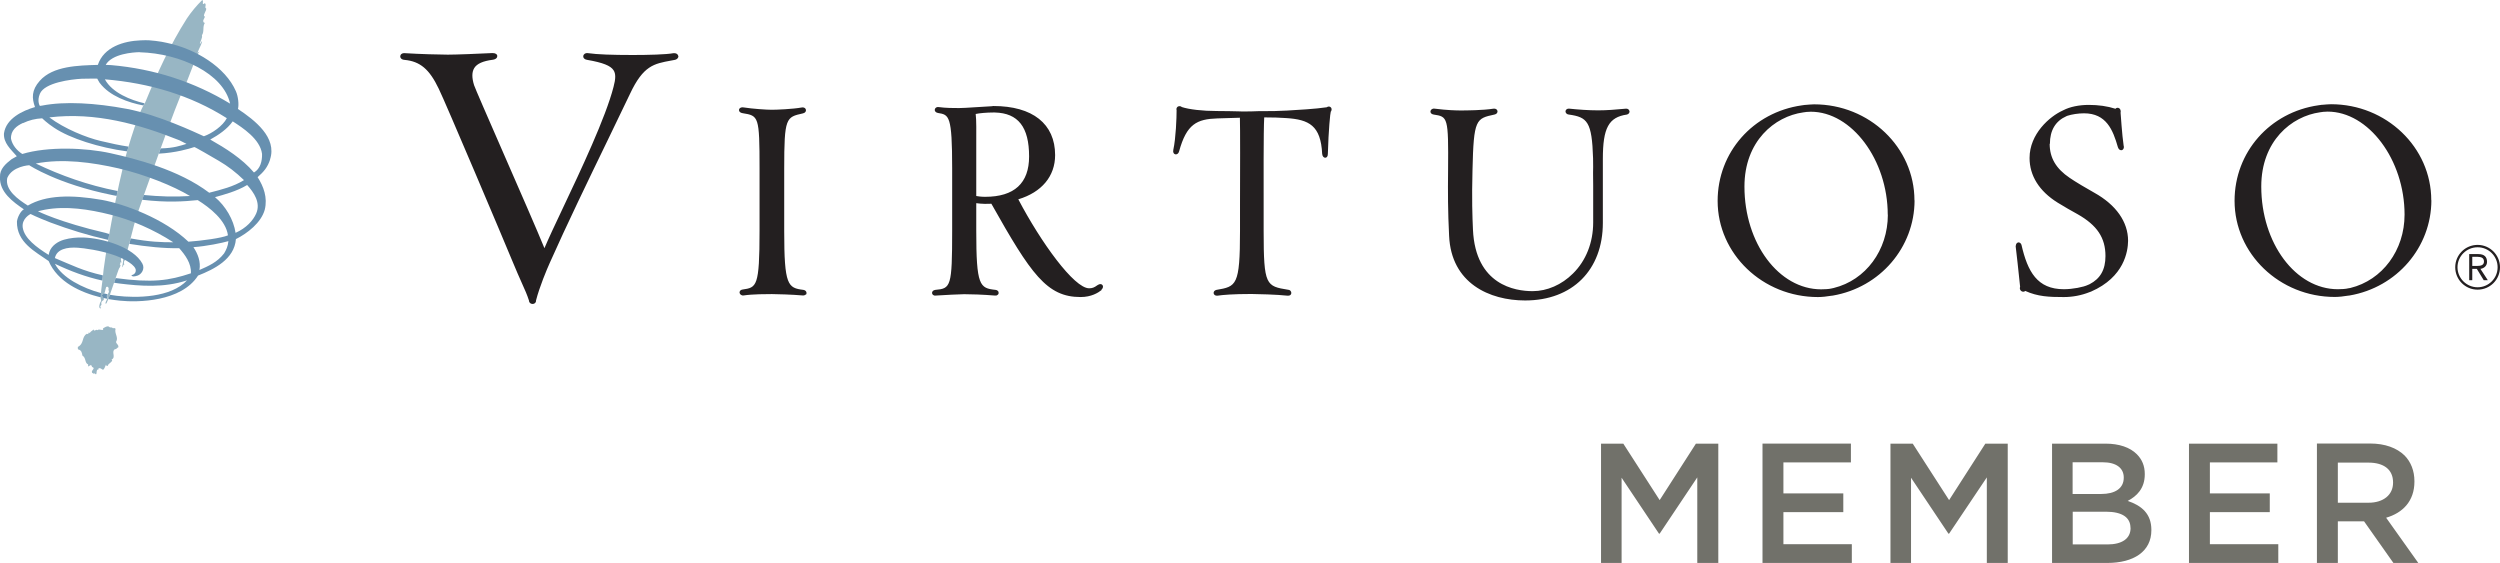<?xml version="1.0" encoding="UTF-8"?><svg id="b" xmlns="http://www.w3.org/2000/svg" viewBox="0 0 220 49.53"><g id="c"><g><path d="M218.03,25.28c-.97,0-1.77-.79-1.77-1.76s.79-1.76,1.77-1.76,1.76,.79,1.76,1.76-.79,1.76-1.76,1.76m1.97-1.76c0-1.08-.88-1.97-1.97-1.97s-1.97,.88-1.97,1.97,.88,1.97,1.97,1.97,1.97-.88,1.97-1.97m-2.44-.12v-.8h.48c.28,.01,.54,.07,.55,.4,.01,.34-.29,.4-.58,.4h-.45Zm.71,.26c.34-.04,.6-.29,.59-.63-.01-.41-.22-.67-.77-.67h-.8s0,2.3,0,2.3h.27v-1h.4l.61,1h.36l-.66-1.01Z" fill="#231f20"/><path d="M59.69,4.93c-.02-.14-.16-.27-.43-.25-.62,.12-2.25,.16-3.57,.16-1.84,0-3.16-.05-3.92-.16-.15-.03-.3,.01-.38,.11-.06,.07-.08,.17-.05,.26,.03,.07,.11,.19,.34,.22,1.38,.24,2.05,.51,2.31,.91,.2,.3,.2,.73,0,1.47-.69,2.69-2.88,7.33-4.48,10.71-.67,1.41-1.25,2.65-1.6,3.48-.56-1.38-2.25-5.26-3.77-8.73-1.21-2.77-2.35-5.38-2.42-5.61-.21-.67-.2-1.17,.02-1.52,.24-.38,.77-.61,1.61-.72,.32-.04,.42-.21,.41-.34-.01-.14-.16-.26-.44-.25-1.16,.06-3.22,.14-3.91,.14s-2.51-.05-3.76-.13c-.28-.03-.42,.12-.43,.27-.01,.14,.1,.3,.38,.32,1.37,.13,2.19,.82,3.01,2.54,.58,1.17,5.74,13.37,6.49,15.19,.33,.81,.6,1.4,.81,1.88,.29,.64,.48,1.07,.64,1.57,0,.1,.05,.19,.14,.25,.05,.03,.12,.05,.18,.05s.12-.02,.17-.05c.09-.06,.14-.15,.13-.26,.31-1.21,.95-2.73,1.22-3.33h0c1.41-3.18,3.45-7.4,5.1-10.8,.82-1.69,1.53-3.16,1.95-4.05,1.17-2.49,2.1-2.65,3.62-2.93l.32-.06c.24-.05,.33-.21,.32-.34m11.22,21.01c.06-.07,.07-.17,.03-.26-.04-.09-.13-.15-.25-.17-1.37-.17-1.69-.39-1.69-5.17v-5.5c0-4.5,.16-4.53,1.64-4.86,.21-.04,.3-.19,.27-.32-.02-.12-.14-.24-.37-.2-.76,.14-2.21,.2-2.63,.2-.47,0-1.68-.08-2.51-.21-.14-.02-.26,.02-.33,.1-.05,.06-.06,.15-.03,.22,.02,.06,.1,.16,.3,.19,1.41,.23,1.49,.25,1.49,4.87v5.46c0,4.97-.26,5.01-1.5,5.19-.19,.02-.27,.16-.26,.28,.02,.14,.17,.27,.36,.24,.79-.12,2.07-.12,2.49-.12,.4,0,1.78,.04,2.7,.12,.02,0,.04,0,.06,0,.09,0,.18-.04,.23-.1m15.77-8.58c-.34,0-.62-.04-.78-.07v-3.89c0-.25,0-.53,0-.81,0-.94,.02-1.99-.05-2.52,.31-.07,.97-.13,1.53-.13h.15c2.06,.05,3.02,1.28,3.02,3.87,0,2.35-1.3,3.55-3.87,3.55m10.23,8.19c.18-.18,.17-.34,.09-.43-.07-.09-.23-.13-.44,.02-.29,.21-.45,.27-.73,.27-1.32,0-4.24-4.04-6.23-7.83,2.06-.62,3.24-2.03,3.24-3.89,0-2.75-1.98-4.32-5.44-4.32l-.15,.02c-.4,.02-.95,.05-1.48,.09-.58,.04-1.13,.07-1.39,.07-.47,0-1.18,0-1.81-.09-.16-.02-.3,.08-.32,.22-.02,.12,.06,.26,.27,.3,.99,.16,1.26,.2,1.26,4.89v5.47c0,4.94-.12,5.09-1.48,5.21-.2,.02-.3,.16-.29,.28,.01,.12,.12,.25,.33,.22,.87-.05,2.05-.12,2.5-.12,.56,0,1.61,.03,2.71,.12,.08,.01,.15,0,.21-.05,.07-.04,.11-.11,.11-.18,0-.07-.02-.14-.08-.19-.05-.05-.12-.07-.19-.08-1.4-.15-1.7-.35-1.7-5.21v-2.42c.22,.03,.53,.06,.76,.06,.2,0,.39,0,.57-.01,3.49,6.2,4.88,8.21,7.85,8.21,.95,0,1.55-.38,1.84-.61m20.2-15.72c.1-.18,.04-.32-.04-.38-.08-.07-.21-.08-.34,.01-.88,.14-2.74,.25-3.5,.29-.58,.04-1.64,.06-2.11,.05h-.34c-.34,.02-.95,.03-1.28,.03h-.21s-.15,0-.31-.01c-.41-.01-1.19-.03-1.93-.03-1.24,0-2.44-.14-3.07-.35-.09-.09-.24-.1-.35-.04-.11,.07-.15,.2-.11,.32,0,.64-.06,2.44-.29,3.49-.05,.23,.05,.36,.17,.39,.13,.03,.29-.05,.34-.26,.66-2.41,1.57-2.84,3.36-2.9l.65-.02c.51-.01,1.04-.03,1.34-.04,.03,.83,.02,4.89,.01,7.65,0,.97,0,1.81,0,2.31,0,4.83-.32,4.89-2.08,5.19-.18,.04-.26,.18-.24,.3,.02,.12,.14,.23,.33,.21,.46-.07,1.36-.15,2.99-.15,.45,0,2.32,.05,3.19,.15,.02,0,.04,0,.06,0,.08,0,.16-.03,.21-.09,.06-.07,.07-.17,.03-.26-.04-.1-.13-.16-.24-.17-1.96-.32-2.17-.36-2.17-5.17,0-.36,0-.88,0-1.5,0-2.75-.02-7.27,.05-8.5,.71,0,1.43,.02,1.94,.06,2,.13,3.04,.65,3.16,3.15,.02,.23,.15,.34,.27,.34h0c.11,0,.23-.09,.23-.33,.06-2.13,.21-3.6,.26-3.74m26.28-.03c-.02-.13-.13-.22-.29-.22h0c-.94,.09-1.72,.15-2.47,.15-.86,0-1.77-.07-2.54-.15-.12-.01-.22,.03-.28,.11-.05,.07-.06,.16-.02,.24,.05,.1,.15,.16,.27,.17,1.63,.23,2.03,.62,2.13,3.85,.02,.41,0,1.23,0,1.24v.12c0,.4,0,.72,.01,1.04,0,.73,0,1.48,0,3.24,0,1.77-.63,3.37-1.78,4.5-.99,.99-2.28,1.55-3.54,1.55h-.03c-1.5,0-5.01-.53-5.23-5.41-.05-1.11-.11-2.71-.04-5.26,.1-4.48,.31-4.52,1.93-4.87,.21-.04,.28-.18,.27-.3-.02-.14-.15-.24-.34-.22-.91,.15-2.45,.16-2.91,.16-.38,0-1.19-.02-2.29-.16-.21-.03-.34,.1-.36,.23-.02,.12,.07,.26,.28,.29,1.24,.19,1.31,.2,1.27,4.88-.02,2.01-.02,3.61,.09,5.78,.18,4.2,3.57,5.7,6.69,5.7,4.16,0,6.84-2.68,6.84-6.83v-4.66c0-.22,0-.46,0-.68v-.29c0-2.72,.51-3.67,2.12-3.9,.15-.04,.24-.16,.23-.29m22.73,9.1c0,3.13-1.95,5.76-4.76,6.45l-.18,.04c-.22,.06-.64,.08-.93,.08-3.72,0-6.75-4.05-6.75-9.04,0-4.01,2.66-6.18,5.17-6.53l.14-.02s0,0,.01,0l.13-.02c.14-.01,.31-.02,.39-.02,3.6,0,6.77,4.24,6.77,9.06m2.35-1.26c0-4.66-3.96-8.45-8.83-8.45-.2,0-.51,.03-.76,.05h-.04s-.14,.02-.14,.02h0l-.14,.02c-4.3,.61-7.41,4.13-7.41,8.41,0,4.66,3.96,8.46,8.83,8.46,.35,0,.8-.05,1.14-.11l.17-.02c4.16-.72,7.18-4.24,7.19-8.37m11.91-4.98c0-1.19,.49-2.01,1.46-2.44l.07-.03c.39-.13,.97-.22,1.47-.22,1.97,0,2.55,1.47,2.98,2.97h0c.05,.15,.13,.25,.24,.27,.09,.02,.16,0,.22-.07,.07-.08,.09-.21,.05-.32-.14-.92-.26-2.83-.27-2.9,.05-.24-.06-.4-.2-.43-.08-.02-.18,0-.25,.08-.71-.23-1.5-.34-2.35-.34s-1.66,.17-2.22,.46l-.06,.03c-1.16,.52-2.93,2.06-2.93,4.18,0,1.56,.85,2.92,2.47,3.93,.49,.31,1.34,.79,1.76,1.02,1.71,.97,2.45,2.07,2.45,3.68,0,1.2-.45,1.99-1.4,2.48l-.14,.06c-.39,.19-1.34,.38-2.12,.38-2.35,0-3.19-1.55-3.73-3.9-.08-.23-.24-.22-.28-.22-.1,.02-.17,.09-.2,.19l-.03,.14v.03c.02,.1,.29,2.55,.39,3.55-.04,.09-.03,.2,.02,.28,.06,.1,.17,.16,.28,.15,.06,0,.11-.03,.15-.07,1.1,.5,2.1,.54,3.39,.54,.78,0,1.56-.15,2.26-.43l.14-.05c2.93-1.28,3.25-3.55,3.26-4.47,0-1.66-1.05-3.16-2.97-4.23-.53-.29-1.73-1-2.17-1.31-1.2-.81-1.76-1.76-1.76-3m31.23,6.24c0,3.13-1.95,5.76-4.77,6.45l-.18,.03c-.22,.06-.62,.08-.92,.08-3.72,0-6.74-4.05-6.74-9.04,0-4.01,2.66-6.18,5.17-6.53l.14-.02s0,0,.01,0l.13-.02c.14-.01,.31-.02,.39-.02,3.6,0,6.77,4.24,6.77,9.06m2.35-1.26c0-4.66-3.96-8.45-8.82-8.45-.21,0-.51,.03-.76,.05h-.05s-.14,.02-.14,.02h0l-.14,.02c-4.3,.61-7.4,4.13-7.4,8.41,0,4.66,3.96,8.46,8.82,8.46,.35,0,.8-.05,1.14-.11l.17-.02c4.16-.72,7.18-4.24,7.19-8.37" fill="#231f20"/><path d="M205.73,44.24v-3.53h2.69c1.36,0,2.17,.61,2.17,1.74v.03c0,1.06-.84,1.76-2.16,1.76h-2.7Zm-1.85,5.3h1.85v-3.66h2.31l2.58,3.66h2.19l-2.83-3.98c1.45-.42,2.49-1.45,2.49-3.18v-.03c0-.92-.31-1.7-.87-2.27-.68-.66-1.71-1.05-3.03-1.05h-4.68v10.5Zm-11.26-10.5h7.79v1.65h-5.94v2.73h5.27v1.65h-5.27v2.82h6.02v1.65h-7.86v-10.5Zm-5.13,7.4v.03c0,.94-.77,1.44-2.03,1.44h-3.06v-2.88h2.92c1.46,0,2.16,.53,2.16,1.41m-.59-4.4c0,.96-.8,1.43-1.98,1.43h-2.52v-2.79h2.66c1.18,0,1.84,.51,1.84,1.34v.03Zm-6.32,7.5h4.86c2.34,0,3.89-1.01,3.89-2.88v-.03c0-1.42-.85-2.13-2.08-2.55,.78-.41,1.5-1.08,1.5-2.34v-.03c0-.71-.24-1.28-.7-1.74-.6-.6-1.55-.93-2.75-.93h-4.71v10.5Zm-14.21-10.5h1.96l3.2,4.97,3.19-4.97h1.97v10.5h-1.84v-7.53l-3.32,4.95h-.06l-3.29-4.92v7.5h-1.81v-10.5Zm-11.26,10.5h7.86v-1.65h-6.02v-2.82h5.27v-1.65h-5.27v-2.73h5.94v-1.65h-7.78v10.5Zm-14.21-10.5h1.96l3.2,4.97,3.19-4.97h1.97v10.5h-1.85v-7.53l-3.31,4.95h-.06l-3.29-4.92v7.5h-1.81v-10.5Z" fill="#71716a"/><path d="M18.14,.73c.05,.23-.22,.41-.19,.73,.22-.17-.05,.27-.06,.32-.02,.12,.02,.24,.14,.23-.23,.36-.03,.76-.26,1.09,.07,.26-.18,.57-.18,.78,.07-.1,.12-.13,.17-.25,.12,0-.26,.66-.38,1.02,.15-.09,.23-.15,.17-.09-.04,.05-.17,.21-.18,.3-.45,.98-.75,1.97-1.2,2.95-.42,.62-3.84,10.25-4.13,11.15-.29,.88-.83,3.3-.99,3.53,.02,.04,.08,.09-.01,.07-.12,.07,.04,.14,0,.2,0,.17-.22,.18-.1,.53-.14,0-.05,.12-.2,.23,.18-.77,.18-1.9,.19-1.81,.13,.35-.31,.62-.18,.97-.23,.05,0,.38-.09,.45-.15-.19-.01,.1-.12,.15,.01,.04,.07,.01,.09,.06-.09,.01,0,.14-.13,.24-.1,.15-.97,2.88-1.07,2.97,0,.04-.12,.29-.15,.12,.02-.15,.18-.34,.17-.5-.14-.29,.27-.38,.09-.66,.08-.18-.07-.36-.2-.24-.12,.33-.04,.54-.36,.69,.03,.15,.24,.26,.13,.45-.1,.07-.24,.1-.18,.42-.06,.05-.08,.07-.11,.17,0,.11,.18,.05,0,.15-.17-.12-.04-.39,0-.54,.02-.02,.15-.2,.04-.29-.02-.25,.11-1.42,.18-1.84,.08-1.43,1.26-8.07,2.16-11.23,.95-3.23,1.38-3.92,1.59-4.26,1.03-2.51,2.16-5.02,3.66-7.37,.39-.58,.85-1.13,1.34-1.61,.19,.03-.1,.54,.23,.27,.2,.12-.07,.4,.13,.46m-7.94,29.31c0,.24,.26,.27,.2,.52-.09,0-.23,.24-.27,.14-.41,.24,.12,.72-.33,.94,.24,.12-.34,.37-.31,.52-.1,.1-.18-.03-.17-.09-.05,.13-.2,.5-.25,.44-.1,.06-.15-.17-.43-.11,.05,.02,.02,.06,.02,.1-.31-.03-.03,.71-.37,.31,.07,.16-.16,.01-.2-.02-.11-.24,.37-.38,0-.51-.1-.45-.4,.26-.34-.22-.33-.13-.16-.58-.51-.78-.03-.2-.07-.48-.35-.53-.08-.04-.04-.18-.05-.23,.59-.31,.31-.89,.8-1.16,.25,.12,.01-.19,.25-.07,.09-.15,.21-.18,.34-.31,.04,.26,.21-.07,.34,.07,.13-.18,.6,.14,.48-.15,.03-.04,.44-.3,.55-.14,.09,.07,.18,.04,.18,.04,0,0,.12,.02,.17,.1,.05-.12,.15,0,.21,.02-.12,.42,.27,.73,.06,1.13" fill="#98b6c4"/><path d="M20.48,10.68c-.5,.7-1.27,1.21-1.98,1.6,1.36,.77,2.8,1.67,3.85,2.9,.55-.32,.73-.99,.71-1.64-.17-1.31-1.73-2.31-2.58-2.86M12.3,4.59c-.59,.01-2.44,.14-3,1.12,.15,0,.31,.01,.49,.02,3.79,.33,7.31,1.48,10.46,3.39-.59-2.65-4.37-4.42-7.95-4.52m-3.52,2.71c-.14-.22-.22-.39-.22-.39,0,0-.94-.01-1.37,.01-.95,.05-3.27,.34-3.68,1.32-.28,.67,0,1.08,0,1.07l.2-.03c1.99-.39,4.69-.23,7.45,.29,2.78,.53,6,2.06,6.78,2.41,.72-.25,1.67-.91,2.02-1.59-3.21-2.03-6.81-3.09-10.73-3.42,.64,1.19,2.28,1.83,3.48,2.11-.01,.03-.02,.05-.03,.07-.02,.04-.04,.08-.07,.12-1.32-.25-2.97-.83-3.83-1.98m-6.76,3.52c-.55,.25-1.1,.66-1.05,1.4,.12,.55,.5,1.01,.99,1.33,2.25-.68,5.59-.55,7.76-.07,2.16,.48,6,1.44,8.69,3.48,1.05-.27,2.13-.53,3.06-1.11-.71-.69-1.43-1.24-2.22-1.7-.61-.36-2.11-1.23-2.15-1.21-.48,.16-1.63,.5-3.12,.58,0,0,.15-.42,.16-.46,1.19-.03,1.73-.24,2.27-.4l-.61-.31c-3.52-1.41-7.4-2.51-11.46-2.02,1.35,1.01,3.27,1.78,4.5,2.07,.96,.23,1.72,.39,2.46,.5-.02,.07-.06,.29-.13,.42-2.44-.33-4.99-1.13-6.41-2.08-.6-.39-1.05-.83-1.05-.83-.6,.03-1.16,.17-1.68,.42M.64,15.65c-.23,1.07,.97,1.91,1.81,2.44,1.59-.93,3.8-.97,6.51-.5,1.99,.36,5.49,1.65,7.62,3.68,1.15-.08,2.94-.32,3.48-.56-.18-1.33-1.6-2.44-2.66-3.1-1.18,.12-2.67,.23-4.89-.03,.05-.13,.1-.27,.15-.42,1.32,.13,2.69,.18,4.06,.09-1.45-.88-3.96-1.89-6.28-2.43-2.32-.53-4.92-.89-7.29-.43,2.16,1.04,4.58,1.91,7.2,2.42-.03,.14-.06,.29-.09,.43-.13-.02-.27-.05-.41-.08-4.8-.97-7.28-2.62-7.28-2.62,0,0-1.49,.08-1.93,1.12m16.91,8.1c.78-.34,1.57-.68,2.17-1.46,.18-.3,.34-.63,.38-1.08-.55,.16-1.94,.45-3.08,.53,.4,.59,.66,1.3,.53,2.01m4.99-4.96c.43-.96-.2-1.86-.79-2.52-.92,.56-2.08,.86-2.83,1.07,.93,.78,1.64,1.98,1.81,3.14,.95-.42,1.55-1.1,1.81-1.69m1.23-4.76c-.22,.67-.54,1.06-1.1,1.55,.53,.82,.89,1.8,.63,2.86-.31,1.14-1.53,2.09-2.54,2.59-.13,1.77-1.91,2.65-3.33,3.21-1.48,2.32-5.32,2.37-6.86,2.21-.3-.03-.68-.08-1.04-.14,.04-.1,.09-.23,.14-.38,.19,.03,.43,.06,.6,.09,1.77,.21,4.76,.17,6.19-1.36-2.08,.68-4.12,.5-5.94,.28-.12-.02-.3-.04-.48-.07,.05-.14,.09-.28,.14-.41,3.24,.44,4.7,.22,6.62-.42,.05-.88-.51-1.62-1.03-2.21-1.28,.03-2.91-.14-4.39-.38,.04-.15,.08-.31,.12-.48,1.69,.31,2.69,.34,3.75,.34-1.72-1.12-3.71-1.98-5.53-2.43-1.91-.48-3.9-.78-5.76-.44-.21,.03-.54,.13-.62,.14,0,0,1.88,.96,5.97,1.91,.11,.03,.2,.07,.31,.09-.03,.15-.05,.29-.08,.43,0,.03-.01,.06-.02,.09-1.73-.39-3.43-.91-5.08-1.53-1.26-.49-1.75-.75-1.75-.75,0,0-.8,.39-.69,1.19,.14,.96,1.24,1.76,2.28,2.41l.07-.27c.2-.56,.74-.91,1.29-1.07,.53-.15,1.12-.21,1.71-.19,1.68,.06,4.39,.83,5.18,2.3,.25,.47-.09,.94-.42,1.05-.27,.09-.47,.12-.55-.03,0,0,.4-.06,.39-.44-.01-.43-.93-.97-1.79-1.29-1.29-.47-2.84-.66-3.3-.69-.96-.07-1.87,.12-2.03,.91,1.45,.6,2.44,1.12,4.22,1.52,0,.1-.02,.19-.02,.26,0,.05-.02,.1-.02,.17,0,0,0,.02,0,.03-1.46-.32-2.82-.83-4.18-1.48,.65,1.24,2.43,2.14,4.06,2.58-.01,.14-.02,.26-.02,.36,0,0,0,.02,0,.02-1.77-.43-3.8-1.35-4.59-3.2-1.18-.83-2.82-1.64-2.79-3.47,.04-.36,.31-.92,.61-1.08C1.15,17.77-.07,16.9,0,15.57c-.03-.7,.5-1.16,1.02-1.56,.16-.1,.31-.18,.46-.26-.53-.61-1.19-1.17-1.13-2.02,.19-1.31,1.64-1.99,2.73-2.31-.28-.77-.32-1.48,.42-2.31,1.16-1.31,3.39-1.35,5.11-1.4,.53-1.58,2.27-2.1,3.77-2.16,.63-.03,.89,0,1.31,.05,.37,.04,.73,.11,.99,.17,2.54,.53,5.16,2.14,6.08,4.26,.2,.45,.28,1.18,.18,1.56,1.47,.98,3.47,2.51,2.82,4.45m-14.61,11.79s0,0-.01,0c-.04,.05-.1,.09-.18,.13,.02,.09,.1,.17,.14,.26,.1,.02,.23,.05,.31,.07,.01-.04,.02-.08,.02-.12-.06-.12-.02-.2,.03-.28-.1-.02-.21-.04-.31-.07" fill="#6790b0"/></g></g></svg>